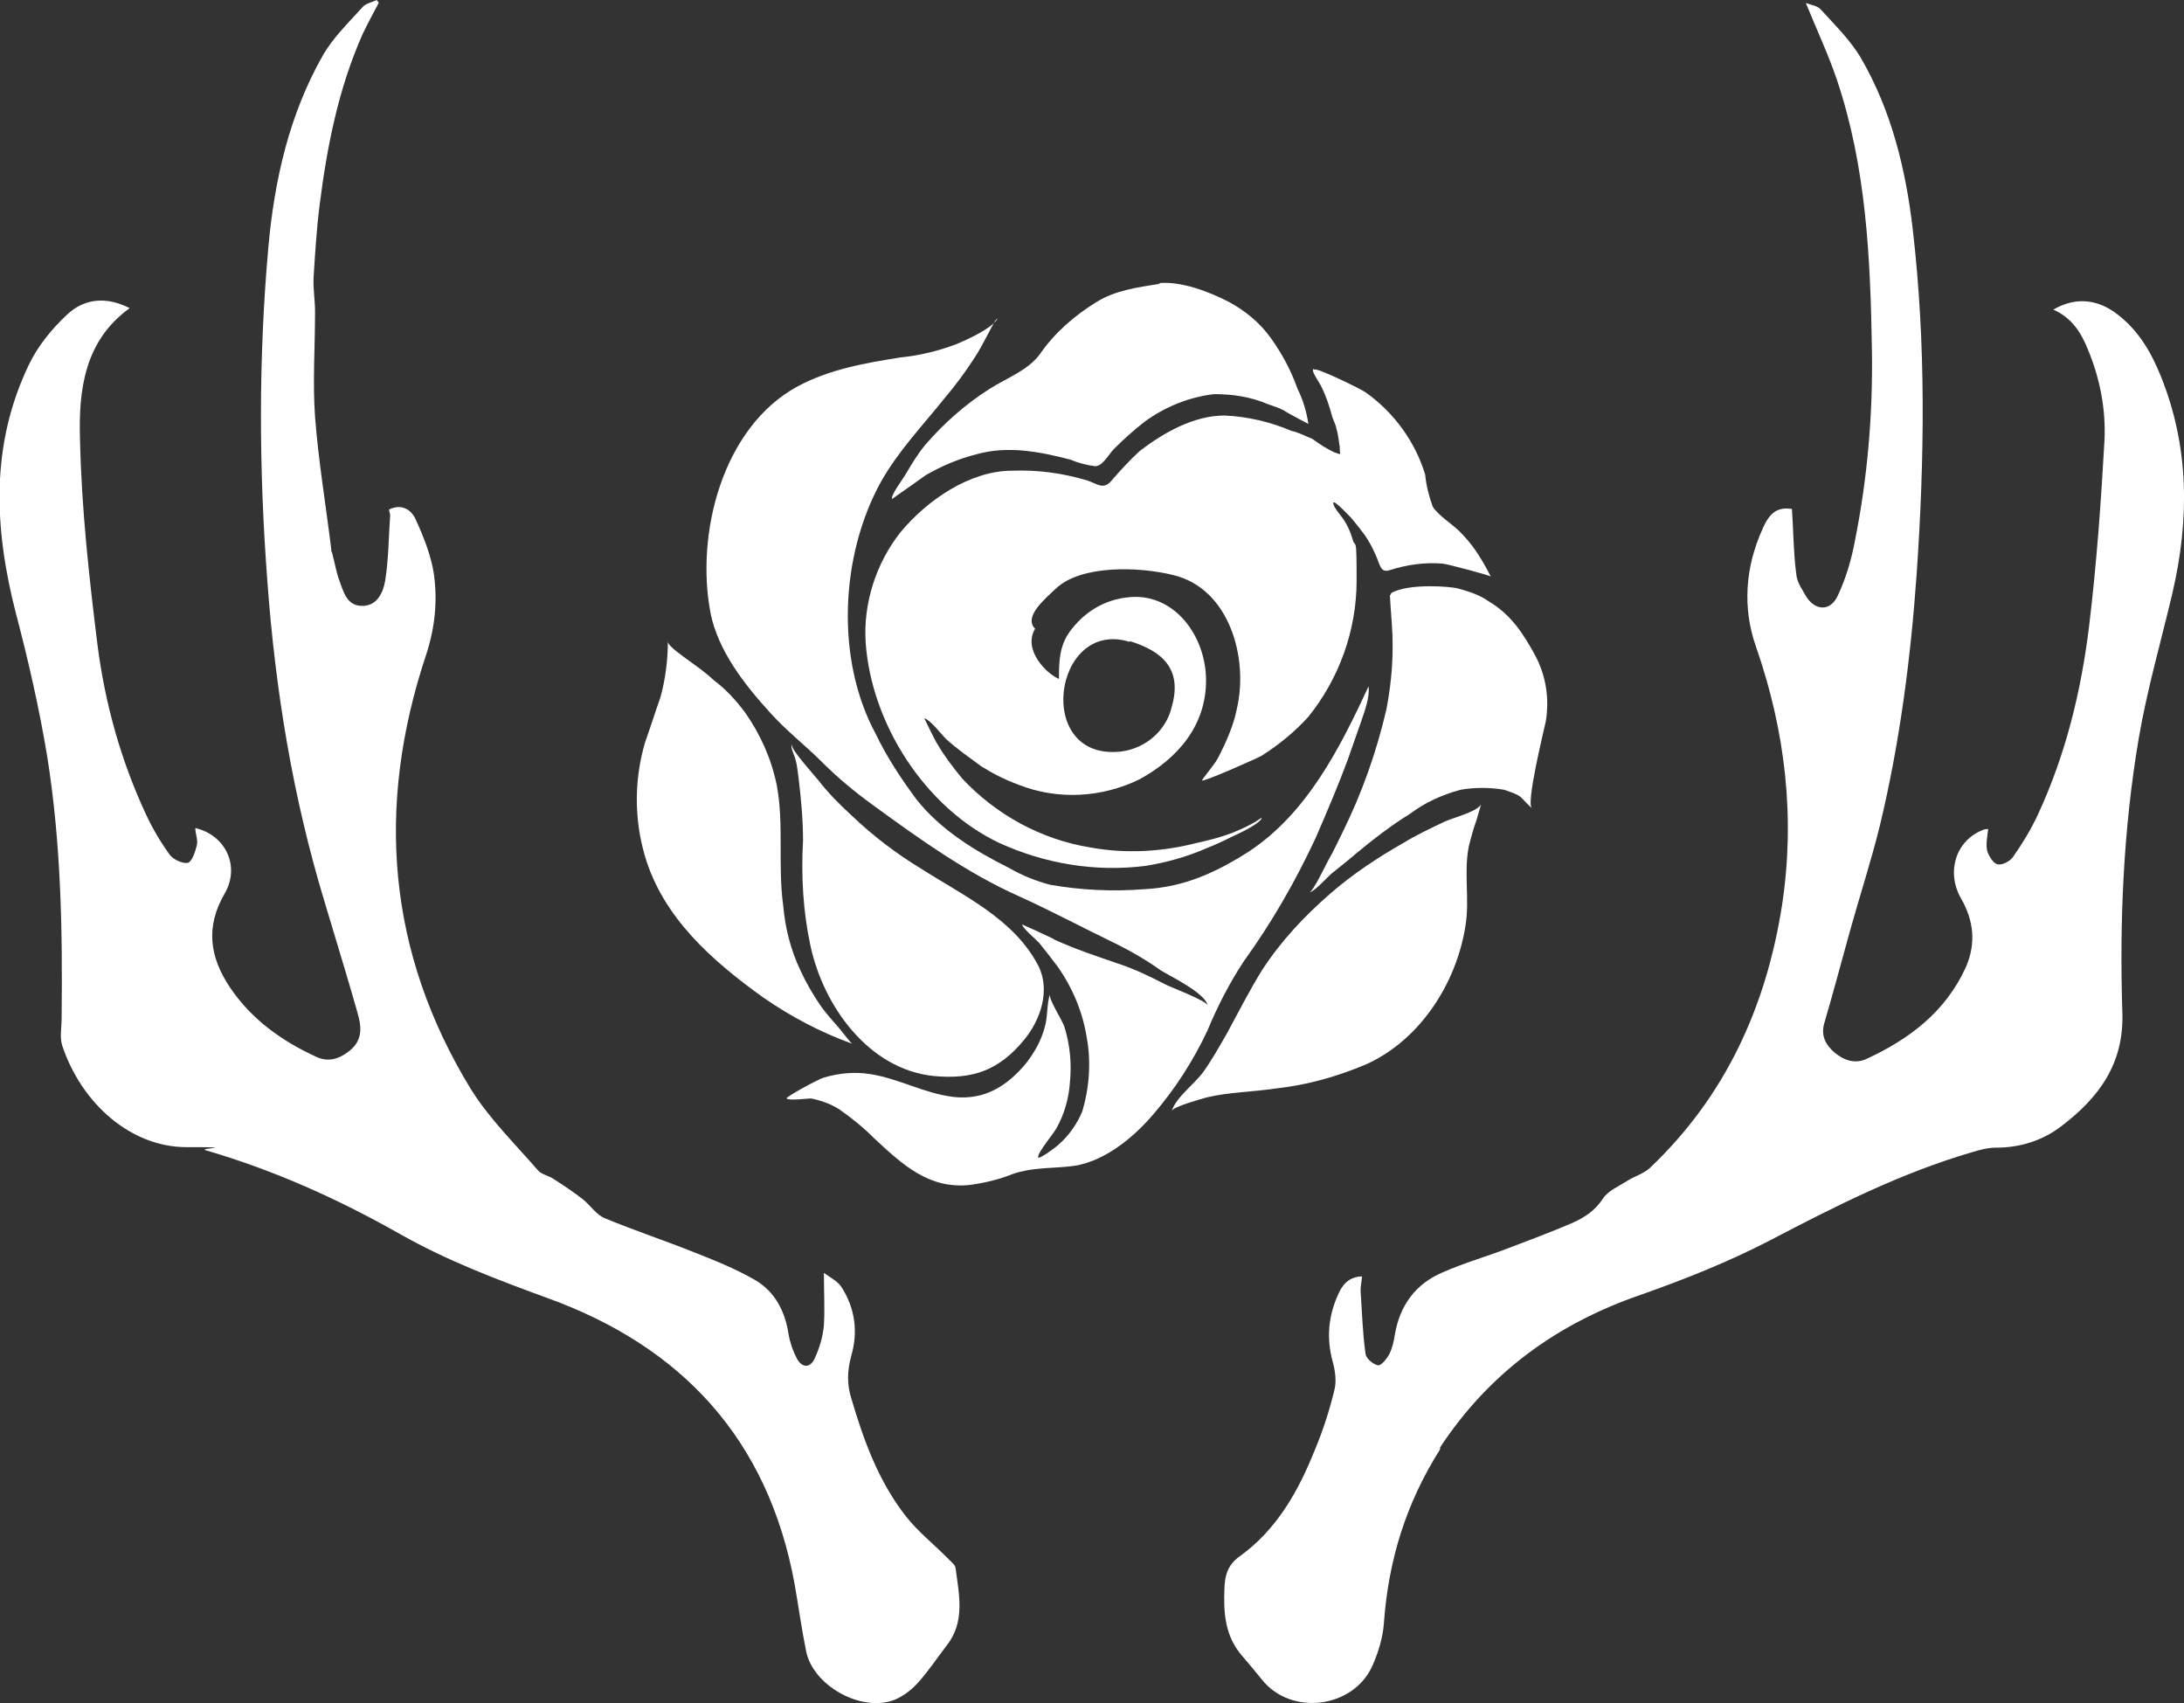 <?xml version="1.0" encoding="UTF-8"?>
<svg xmlns="http://www.w3.org/2000/svg" version="1.1" viewBox="0 0 439.5 342.7">
  <rect x="0" y="0" width="439.5" height="342.7" fill="#333333" stroke="none"/>
  <!-- Generator: Adobe Illustrator 29.8.4, SVG Export Plug-In . SVG Version: 2.1.1 Build 6)  -->
  <defs>
    <style>
      .st0, .st1 {
        fill: #fff;
      }

      .st1, .st2, .st3 {
        fill-rule: evenodd;
      }

      .st2 {
        fill: #c00;
      }

      .st3 {
        fill: #ca1517;
      }
    </style>
  </defs>
  <g id="Layer_1">
    <path class="st0" d="M289.8,291.2c9.9-15,23.5-24.9,40.4-30.7,8.8-3.1,17.6-6.6,25.9-10.9,13.2-6.9,26.4-13.6,40.8-17.8,1.6-.5,3.2-.9,4.8-.9,4.8,0,9.3-1.4,13.1-4.3,7.5-5.7,12.6-12.5,12.3-22.7-.6-18.6.2-37.1,3.3-55.4,1.7-9.9,4.5-19.5,6.8-29.3,3.4-14.7,3.4-29.3-2.4-43.6-1.9-4.7-4.4-9-8.5-12.2-4.1-3.3-8.7-3.7-13.1-1.1,3.7,1.6,5.6,4.6,7,8.1,2.4,5.8,3.6,12,3.3,18.2-.7,12.5-1.6,25-3.1,37.4-1.6,13.1-4.7,25.8-10.3,37.9-1.4,3-3.1,5.8-5,8.5-.6.9-2.2,1.7-3.1,1.5s-1.8-1.7-2.1-2.7c-.3-1.3,0-2.8.2-4.4-.4,0-.8,0-1.1.2-5.4,2.1-7.4,8.4-4.4,13.7,2.6,4.5,3.1,9.1,1,13.9-4.1,9-11.4,14.5-20.1,18.5-2.3,1-4.5.2-6.4-1.4-1.7-1.5-2.7-3.3-2-5.8,1.8-6.1,3.4-12.2,5.1-18.3,2-7.2,4.3-14.2,6.1-21.5,4-16.6,6.2-33.6,7.4-50.6,1.6-23.2,1.9-46.4-.8-69.5-1.4-12-4.3-23.8-10.4-34.3-2.1-3.6-5.3-6.7-8.1-9.8-.6-.7-1.9-.9-3-1.3,2.2,5.4,4.5,10.3,6.2,15.3,6,17.7,6.8,36.2,7.1,54.7.2,12.8-.9,25.6-3.4,38.1-.7,3.8-1.8,7.6-3.5,11.2-1.5,3.2-4.6,3-6.4,0s-1.8-3.3-2-5c-.5-4.1-.5-8.3-.8-12.5-2.7-.4-4.4.5-5.9,4-3.5,7.7-4.1,15.9-1.3,23.8,5.9,17,7.9,34.3,5.2,52-3.2,20.4-11.4,38.4-26.6,52.8-1.2,1.1-2.9,1.6-4.4,2.5-1.7,1.1-3.9,2-5,3.6-1.6,2.5-3.8,3.9-6.3,5-4.2,1.8-8.5,3.4-12.7,5-4.4,1.7-9,3-13.3,4.9-5.4,2.3-8.6,6.6-9.6,12.5-.2,1.3-.5,2.7-1.1,3.9-.5,1-1.7,2.4-2.3,2.3-1-.2-2.4-1.4-2.5-2.3-.6-4.2-.7-8.4-1-12.7,0-.9.2-1.8.3-2.9-2.8.1-4,1.8-4.8,3.6-2,4.4-2.4,8.9-1.1,13.6.5,1.8.8,4,.3,5.8-1,4.1-2.3,8.1-3.9,11.9-3.3,8.3-7.7,16.1-15.1,21.4-2.5,1.8-3,3.9-3.1,6.5-.2,4.9.1,9.6,3.6,13.6,1.4,1.6,2.7,3.2,4,4.8,5.9,7.3,18.4,5.7,22.2-2.9,1.2-2.7,2.1-5.7,2.3-8.6.9-12.5,4.4-24,11.3-34.9M66.7,110.8c-1.1-9-2.6-17.9-3.3-26.9-.5-7,0-14.1,0-21.2,0-2.3-.4-4.5-.3-6.8.3-4.8.6-9.7,1.2-14.5,1.5-11.9,3.8-23.6,8.7-34.6,1-2.1,2.1-4.1,3.2-6.2,0-.2-.3-.4-.4-.6-1,.5-2.3.7-2.9,1.5-2.8,3.1-5.9,6.1-7.9,9.6-6.8,11.9-9.8,25.2-11,38.7-2,22.3-1.9,44.7-.2,67.1,1.6,21.9,5.1,43.4,11.5,64.5,2.2,7.4,4.5,14.8,6.6,22.2.8,2.7,1.2,5.4-1.3,7.6-2,1.7-4.3,2.6-6.8,1.5-7-3.2-13.1-7.5-17.5-14-4.1-6.1-5-12.2-1.1-18.9,3.2-5.5.2-11.8-5.9-13.2,0,1.2.6,2.4.3,3.5-.3,1.3-1,3.3-1.8,3.5-1.1.2-3-.7-3.7-1.7-1.8-2.5-3.4-5.2-4.7-8-5.1-10.9-8.3-22.5-9.8-34.3-1.7-13.7-3.2-27.4-3.5-41.2-.3-9.7.8-19.8,10-26.4-4.5-2.3-9-2.1-12.6,1.3-3,2.8-5.8,6.2-7.6,9.9-7.9,16.3-7.1,33.1-2.7,50.2,2.5,9.5,4.7,19.1,6.3,28.8,2.8,17.5,3.1,35.1,2.9,52.7,0,1.8-.4,3.8.1,5.4,3.9,11.8,13.9,20.5,25,20.5s2.5.2,3.8.6c13.8,4,26.9,9.9,39.4,17,9.4,5.3,19.2,9,29.3,12.7,27.3,9.8,44.6,28.6,49.9,57.6.8,4.5,1.4,9,2.3,13.4,1.3,7,11.1,12.5,17.8,9.9,1.7-.7,3.3-1.9,4.6-3.3,2.1-2.3,3.9-5,5.8-7.5,3.9-4.8,2.6-10.3,1.9-15.7-.1-.8-1.2-1.5-1.8-2.2-2.7-2.7-5.7-5.1-8.1-8.1-5.6-7.1-8.6-15.4-11.1-23.9-.9-2.9-.8-5.5,0-8.5,1.4-4.8.8-9.6-2-13.9-.8-1.2-2.3-1.9-3.5-2.8,0,4,.2,7.2,0,10.5-.2,2.3-.9,4.7-1.9,6.8-.9,1.9-2.5,1.8-3.5,0-.8-1.5-1.4-3.2-1.7-4.9-.7-4.7-2.8-8.7-6.8-11s-8.3-4-12.6-5.7c-5.8-2.3-11.8-4.3-17.6-6.7-1.7-.7-2.9-2.6-4.4-3.8-1.9-1.5-3.9-2.8-5.9-4.1-1-.7-2.5-.9-3.2-1.8-4.6-5.3-9.7-10.3-13.4-16.2-16.9-27.6-19.2-56.9-9.1-87.3,1.8-5.4,2.4-10.9,1.6-16.5-.6-3.8-2.1-7.5-3.7-11-.9-1.9-2.8-3.1-5.3-1.9,0,.5.3,1,.2,1.4-.3,4.3-.3,8.7-1,13-.4,2.3-1.6,5-4.6,5s-3.7-2.6-4.5-4.8c-.7-1.8-1-3.7-1.6-6l-.2-.3h0Z"/>
  </g>
  <g id="Layer_2">
    <g>
      <path class="st1" d="M233.4,57.1c-4.4.7-9,1.3-12.8,3.7-4.4,2.7-8.4,6.2-11.3,10.4-2.4,3.3-6.6,4.8-10.1,7-4.9,3.1-9.3,7-13,11.3-1.5,1.8-2.7,3.8-4,6-.5.9-2.9,4-2.7,4.9,0,0,6-4.2,6.8-4.8,3.1-1.8,6.6-3.3,10.2-4.2,6.4-1.8,12.8-.5,19,1.1,1.6.7,3.3,1.1,4.9,1.3,1.5,0,2.7-2.4,3.8-3.5,2-2,4-3.8,6.2-5.5,4-2.9,8.8-4.9,13.9-5.5,3.7,0,7.3.5,10.8,2,1.1.4,2.2.7,3.3,1.3.5.4,4.9,2.7,4.9,2.7-.4-2.6-1.1-4.9-2.2-7.1-1.3-3.7-3.1-7-5.3-10.1-2.2-3.1-5.1-5.5-8.4-7.3-3.8-2-9.9-4.4-14.5-3.8h.4Z"/>
      <path class="st1" d="M200.7,64.2c-1.3,2-6.2,4.2-8.4,5.1-3.5,1.3-7.1,2.2-11,2.6-7,1.1-14.5,2.4-20.9,5.9-15,8.2-20.5,29.6-17.4,45.6,1.5,7.5,6.8,14.3,11.9,19.9,3.3,3.7,7.1,6.6,10.6,10.1,3.1,3.1,6.6,6,10.2,8.6,9.3,6.8,19,13.7,29.3,18.3,6.4,2.9,12.6,6.2,19,9.3,3.3,1.6,6.6,3.5,9.7,5.7,1.8,1.1,9,4.6,9.3,7,0-.9-7.7-3.8-8.4-4.2-3.1-1.6-6.2-3.1-9.5-4.2-4.4-1.5-8.6-2.9-12.8-4.8-.5-.4-6.6-3.1-6.6-3.1,0,.7,2.9,3.1,3.5,3.8,1.3,1.6,2.6,3.3,3.8,4.9,2.9,4.2,4.9,9,5.7,14.1.9,4.9.5,10.1-.9,14.8-1.1,2.6-2.7,4.9-4.9,6.8-.4.4-4,3.1-4,2.4,0-1.1,3.3-4.9,3.8-6,1.5-2.7,2.4-5.9,2.6-9,.4-3.8,0-7.7-1.1-11.2-.4-1.3-3.3-5.7-2.9-6.6-.7,2-.4,4.6-1.1,6.8-.7,2.6-2,4.9-3.7,7.1-3.8,4.6-8.4,7.5-14.6,6.8-5.9-.7-11-3.7-16.8-4.6-3.1-.5-6.2-.2-9.3.7-.9.2-7.9,4-7.5,4.2.5.5,4.2,0,4.9,0,2,.4,4,1.1,5.7,2.2,2.6,1.8,4.9,3.7,7.1,5.9,5.7,5.3,11,10.2,19.2,9.3,2.9-.4,5.9-1.1,8.6-2.2,3.8-1.3,7.3-1.1,11.2-1.5,6.6-.5,12.8-5.5,17-10.4,4.4-5.1,8.1-10.8,11-17,2-4.8,4.4-9.5,7.3-13.9,5.7-7.9,10.4-16.1,14.5-24.9,2.2-5.1,4.4-10.2,6.4-15.6.9-2.6,1.8-5.1,2.7-7.7.7-2,1.8-5.1,1.5-7.1-5.7,12.3-12.4,25.6-24.2,33.3-6.6,4.2-13,7.1-20.9,7.5-6.4.5-12.8.2-19-.9-2.7-.7-5.5-1.8-8.1-3.3-7-3.5-13.9-7.7-18.8-13.9-3.1-4.2-5.9-8.4-8.2-13.2-8.1-15-7.1-35.9,1.1-50.7,3.5-6.2,8.4-11.3,12.8-16.8,2.2-2.6,4.2-5.3,6-8.1,1.6-2.4,3.1-5.7,4.2-7.5l.4-.4Z"/>
      <path class="st1" d="M264.2,74.5c0,.7,1.5,2.7,1.8,3.5.9,1.8,1.5,3.7,2,5.5.2.9.7,1.6.9,2.6.4,1.3.5,2.6.7,3.8,0,1.8.5,1.6-1.1,1.1-1.5-.7-2.9-1.6-4.4-2.7-1.3-.5-2.7-1.3-4.2-1.6-4.2-1.8-8.8-2.9-13.5-3.1-6.2,0-12.3,3.5-17,7.1-2,1.8-4,4-5.9,6.2-1.5,1.6-2.6.5-4.6-.2-4.9-1.5-10.1-2.2-15.2-2-8.6,0-17.2,6-22.5,12.4-4.9,6.2-7.5,14.3-7,22.1,1.1,16.3,11.9,33.3,26.9,40.4,9.2,4.2,19.4,5.9,29.5,4.6,4.2-.7,8.2-1.8,12.1-3.5,1.8-.7,3.5-1.5,5.3-2.4.9-.4,5.9-2.7,5.9-3.8-1.8,1.3-3.8,2.2-6,3.1-2.4.9-4.8,1.5-7.1,2-7,1.8-14.3,2.2-21.4.9-9.9-1.6-19-6.6-25.8-13.9-1.8-2.2-3.5-4.4-4.9-6.8-.4-.5-2.7-5.3-2.7-5.3,1.3.4,3.3,3.1,4.4,4.2,2.2,2,4.8,3.8,7.1,5.5,2.4,1.5,4.8,2.7,7.5,3.7,7.9,3.1,16.7,2.6,24.3-1.1,7.7-4.2,13.4-10.8,13.4-19.9s-6.6-17.9-15.9-16.7c-4.4.5-8.2,2.7-11,6.2-2.6,3.1-2.7,6.4-2.7,10.2-2.6-1.1-7.3-5.9-4.8-10.1-2.4-2.4,2-6,4.2-8.1,5.1-4.8,16.8-4.4,23.6-2.7,11.3,2.7,15.2,16.7,12.8,26.9-.5,2.6-1.5,5.1-2.6,7.5-.5.9-.9,2-1.5,2.9-.2.5-2.9,3.8-2.9,4,0,.5,11-4.4,11.9-4.9,3.5-2.2,6.8-4.9,9.5-7.9,6.2-7.7,9.7-17.4,9.7-27.4s-.2-5.9-.9-8.6c-.4-1.3-.9-2.4-1.6-3.5-.4-.7-2.2-2.6-2.2-3.5s3.5,2.9,3.7,3.1c.9,1.1,1.8,2.2,2.6,3.3.9,1.3,1.6,2.6,2.2,4,.9,1.8.9,3.8,2.9,3.1,3.5-1.1,7-1.6,10.6-1.3.7,0,9.7,2.4,9.7,2.6-.9-1.8-2-3.7-3.1-5.3-.9-1.3-2-2.6-3.1-3.7-1.6-1.6-4.4-3.3-5.5-5.1-.7-2-1.3-4.2-1.5-6.4-2-6.6-6.2-12.4-11.9-16.5-.9-.7-10.4-5.3-10.4-4.6l-.2-.2ZM227.4,129c6.4,2,10.6,5.5,8.4,13.2-1.1,4.8-5.3,8.4-10.2,9-17.6,2-13.7-26.7,1.6-22.1h.2"/>
      <path class="st1" d="M279.7,119.8s.2,3.5.4,5.9c.4,5.7,0,11.3-1.1,17-2,8.6-4.9,16.8-8.8,24.7-.9,1.8-1.8,3.8-2.9,5.7-.4.7-3.1,6.4-3.8,6.4.9,0,3.3-2.7,4.4-3.7,1.6-1.3,3.3-2.6,4.9-4,3.5-2.9,7.1-5.7,11-8.1,2.9-2.2,6.4-3.8,10.1-4.8,2.9-.5,5.9-.5,8.8,0,1.1.4,2.2.7,3.1,1.3.4.2,2.2,2.4,2.6,2.4-1.6,0,2.4-16.1,2.7-17.6.7-4.6,0-9.1-2.2-13.2-2.4-4.4-4.9-8.2-9.3-10.8-1.8-1.3-4-2-6.2-2.6-1.3-.4-9.9-1.1-13.4.9l-.2.4Z"/>
      <path class="st1" d="M134.4,129c0,3.8-.5,7.7-1.5,11.3-1.1,3.1-2,6-3.1,9.1-2.2,7.5-2.2,15.4,0,22.9,3.7,12.4,13.5,21,23.8,28.4,5.5,3.8,11.5,7,17.9,9.3-.2,0-2.4-2.9-2.6-3.1-1.3-1.5-2.6-2.9-3.8-4.6-1.5-2.2-2.9-4.6-4-7-2-4.2-3.1-8.6-3.5-13.2-1.1-8.1.2-16.3-1.3-24.2-1.1-5.3-3.3-10.2-6.4-14.6-1.8-2.4-3.8-4.6-6.2-6.4-1.6-1.5-3.3-2.7-5.1-4-.9-.7-4.2-2.9-4.2-3.8v-.2Z"/>
      <path class="st1" d="M159.3,149.9c-.2.5.5,2,.7,2.6.4,1.3.5,2.6.7,4,.5,4.2.9,8.4.9,12.6-.4,7.1,0,14.3,1.5,21.2,2.6,12.1,11.7,24.9,24.9,26.2,7.7.7,13-1.1,18.1-7.3,3.3-4,5.3-9.9,2.9-14.8-4.9-9.5-15-14.1-23.6-19.6-5.1-3.1-9.7-6.6-14.1-10.8-2.4-2.2-4.6-4.4-6.6-7-.9-1.1-5.7-6.4-5.3-7.1h-.2Z"/>
      <path class="st1" d="M298,161.9c-.9,1.5-5.9,2.7-7.5,3.5-2.7,1.3-5.5,2.6-8.1,4.2-5.1,2.9-10.1,6.2-14.6,10.1-5.3,4.6-10.1,9.7-13.9,15.6-2.6,4.2-4.8,8.6-7.1,12.8-1.5,2.6-2.9,5.1-4.6,7.5s-5.5,5.1-6.4,7.9c.4-.9,6-2.4,7-2.7,4.6-1.1,9.3-1.1,13.9-1.8,6.4-.7,12.4-2.4,18.3-4.9,10.8-4.9,18.1-16.3,19.9-27.8.9-5.3-.4-10.8.7-16.1.4-1.6.9-3.5,1.5-5.1.2-.7.9-3.1.9-3.1v.2Z"/>
      <path class="st3" d="M254.3,164.7"/>
    </g>
    <path class="st2" d="M219.8,138.3"/>
  </g>
</svg>